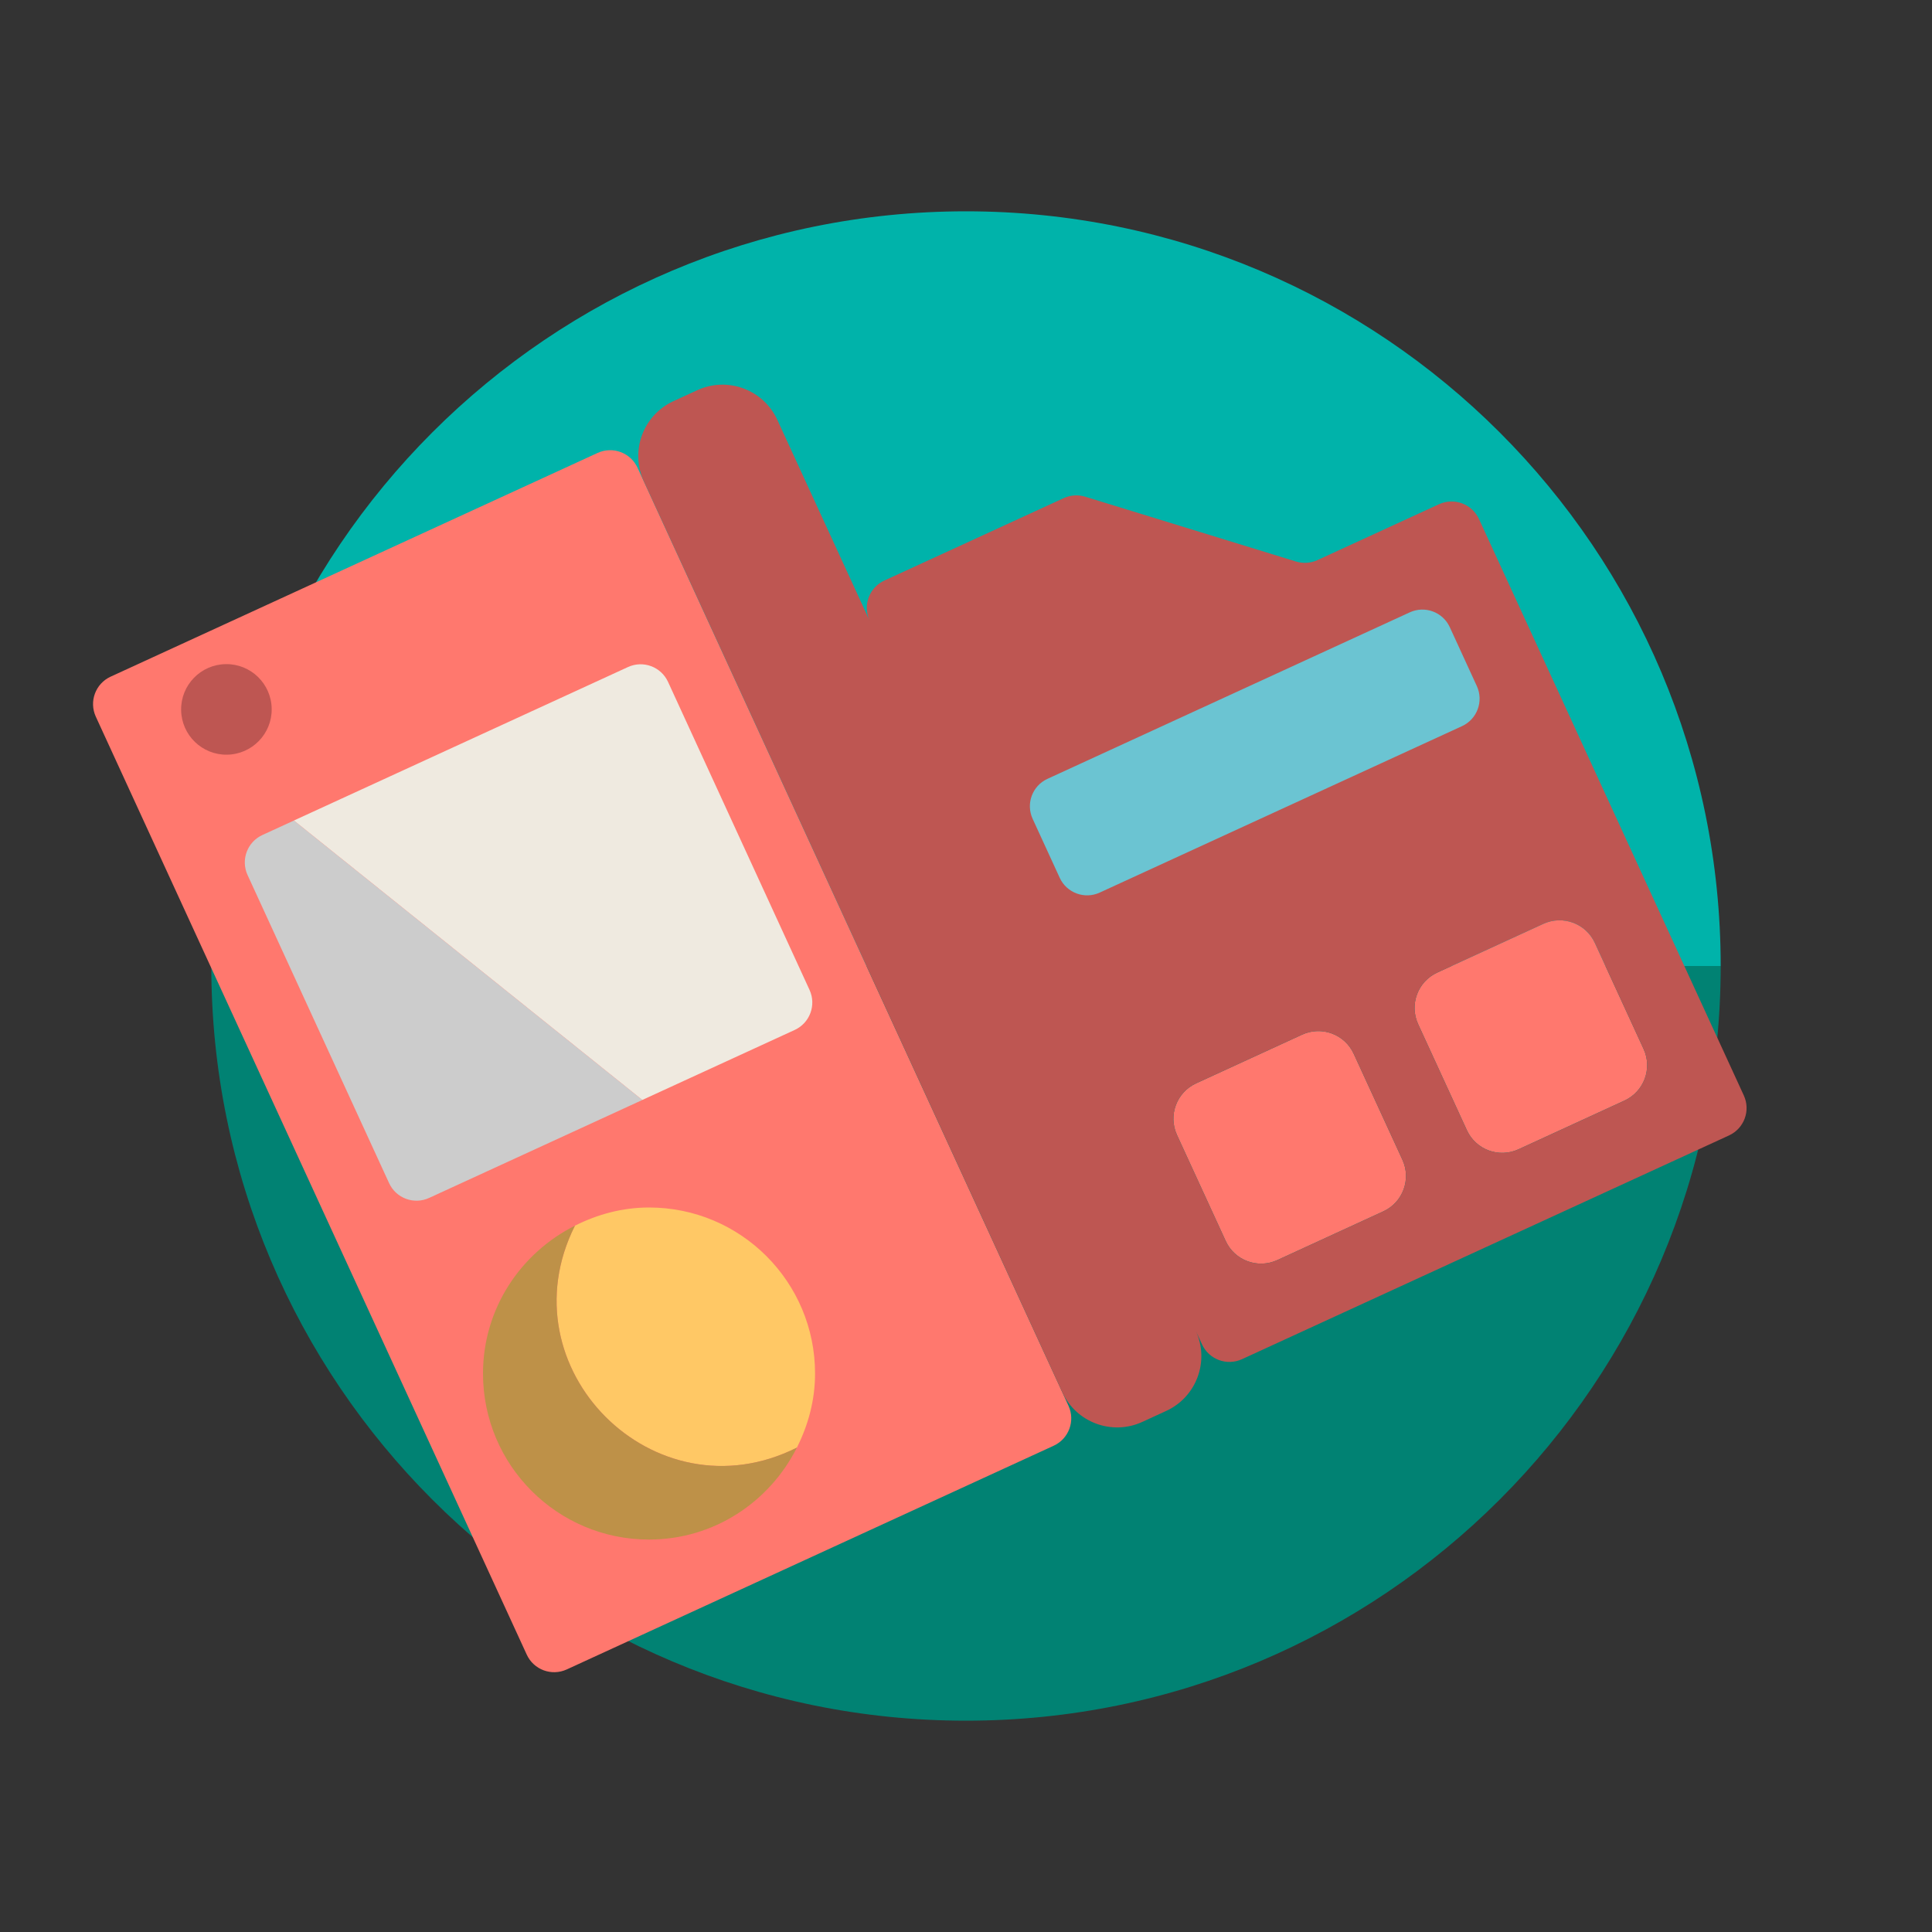 <?xml version="1.0" encoding="utf-8"?>
<svg version="1.1" id="Uploaded to svgrepo.com" xmlns="http://www.w3.org/2000/svg" xmlns:xlink="http://www.w3.org/1999/xlink" 
	 width="800px" height="800px" viewBox="0 0 64 64" xml:space="preserve">
<rect x="0" y="0" width="64" height="64" fill="#333333" stroke="none"/>
<style type="text/css">
	.fandom_een{fill:#FF786E;}
	.fandom_twee{fill:#BE5652;}
	.fandom_drie{fill:#BE9148;}
	.fandom_vier{fill:#FFC865;}
	.fandom_vijf{fill:#018273;}
	.fandom_zes{fill:#00B3AA;}
	.fandom_acht{fill:#6BC4D2;}
	.fandom_veertien{fill:#EFEAE0;}
	.fandom_negentien{fill:#CCCCCC;}
	.st0{fill:#644638;}
	.st1{fill:#4B322A;}
	.st2{fill:#AA9991;}
	.st3{fill:#808080;}
	.st4{fill:#666666;}
	.st5{fill:#508D9B;}
	.st6{fill:#3A3A3A;}
	.st7{fill:#FFFAFA;}
	.st8{fill:#4D4D4D;}
	.st9{fill:#8579A3;}
	.st10{fill:#685683;}
</style>
<g>
	<g>
		<path class="fandom_zes" d="M32,7C18.193,7,7,18.193,7,32h50C57,18.193,45.807,7,32,7z"/>
		<path class="fandom_vijf" d="M32,57c13.807,0,25-11.193,25-25H7C7,45.807,18.193,57,32,57z"/>
	</g>
	<g>
		<path class="fandom_een" d="M34.904,47.892l-16.129,7.41c-0.502,0.231-1.096,0.011-1.326-0.491L3.174,23.741
			c-0.231-0.502-0.011-1.096,0.491-1.326l16.129-7.41c0.502-0.231,1.096-0.011,1.326,0.491l14.275,31.071
			C35.626,47.068,35.406,47.662,34.904,47.892z M46.457,38.419l-1.614-3.512c-0.297-0.647-1.062-0.93-1.709-0.633l-3.512,1.614
			c-0.647,0.297-0.93,1.062-0.633,1.709l1.614,3.512c0.297,0.647,1.062,0.93,1.709,0.633l3.512-1.614
			C46.471,39.831,46.754,39.066,46.457,38.419z M54.446,34.749l-1.614-3.512c-0.297-0.647-1.062-0.93-1.709-0.633l-3.512,1.614
			c-0.647,0.297-0.93,1.062-0.633,1.709l1.614,3.512c0.297,0.647,1.062,0.93,1.709,0.633l3.512-1.614
			C54.46,36.16,54.743,35.396,54.446,34.749z"/>
		<path class="fandom_twee" d="M57.766,36.288l-8.772-19.093c-0.231-0.502-0.824-0.722-1.326-0.491l-4.026,1.85
			c-0.223,0.103-0.477,0.119-0.711,0.047l-6.982-2.147c-0.235-0.072-0.488-0.055-0.711,0.047l-5.942,2.73
			c-0.502,0.23-0.722,0.824-0.491,1.326l-3.055-6.649c-0.461-1.004-1.649-1.444-2.652-0.982l-0.789,0.363
			c-1.004,0.461-1.444,1.649-0.982,2.652L35.19,46.12c0.461,1.004,1.649,1.443,2.652,0.982l0.789-0.363
			c1.004-0.461,1.444-1.649,0.982-2.652l0.205,0.446c0.231,0.502,0.824,0.722,1.326,0.491l16.129-7.41
			C57.777,37.384,57.997,36.79,57.766,36.288z M45.824,40.128l-3.512,1.614c-0.647,0.297-1.412,0.014-1.709-0.633l-1.614-3.512
			c-0.297-0.647-0.014-1.412,0.633-1.709l3.512-1.614c0.647-0.297,1.412-0.014,1.709,0.633l1.614,3.512
			C46.754,39.066,46.471,39.831,45.824,40.128z M53.813,36.458l-3.512,1.614c-0.647,0.297-1.412,0.014-1.709-0.633l-1.614-3.512
			c-0.297-0.646-0.014-1.412,0.633-1.709l3.512-1.614c0.647-0.297,1.412-0.014,1.709,0.633l1.614,3.512
			C54.743,35.396,54.46,36.16,53.813,36.458z M9,23.479C9.012,24.307,8.35,24.988,7.521,25C6.693,25.012,6.012,24.35,6,23.521
			C5.988,22.693,6.65,22.012,7.479,22S8.988,22.65,9,23.479z"/>
		<path class="fandom_acht" d="M48.432,24.054l-12.002,5.514c-0.502,0.231-1.096,0.011-1.326-0.491l-0.896-1.951
			c-0.231-0.502-0.011-1.096,0.491-1.326L46.7,20.285c0.502-0.231,1.096-0.011,1.326,0.491l0.896,1.951
			C49.153,23.229,48.933,23.823,48.432,24.054z"/>
		<path class="fandom_negentien" d="M14.215,39.683c-0.502,0.231-1.096,0.011-1.326-0.491L8.201,28.987
			c-0.231-0.502-0.011-1.096,0.491-1.326l1.045-0.48l11.541,9.257L14.215,39.683z"/>
		<path class="fandom_vier" d="M26.398,47.954C26.771,47.212,27,46.387,27,45.5c0-3.038-2.462-5.5-5.5-5.5
			c-0.887,0-1.712,0.229-2.454,0.602C16.674,45.325,21.679,50.324,26.398,47.954z"/>
		<path class="fandom_drie" d="M19.046,40.602C17.247,41.506,16,43.349,16,45.5c0,3.038,2.462,5.5,5.5,5.5
			c2.151,0,3.994-1.247,4.898-3.046C21.676,50.326,16.675,45.321,19.046,40.602z"/>
		<path class="fandom_veertien" d="M20.802,22.097L9.737,27.18l11.541,9.257l5.048-2.319c0.502-0.231,0.722-0.824,0.491-1.326
			l-4.688-10.205C21.898,22.086,21.304,21.866,20.802,22.097z"/>
	</g>
</g>
</svg>